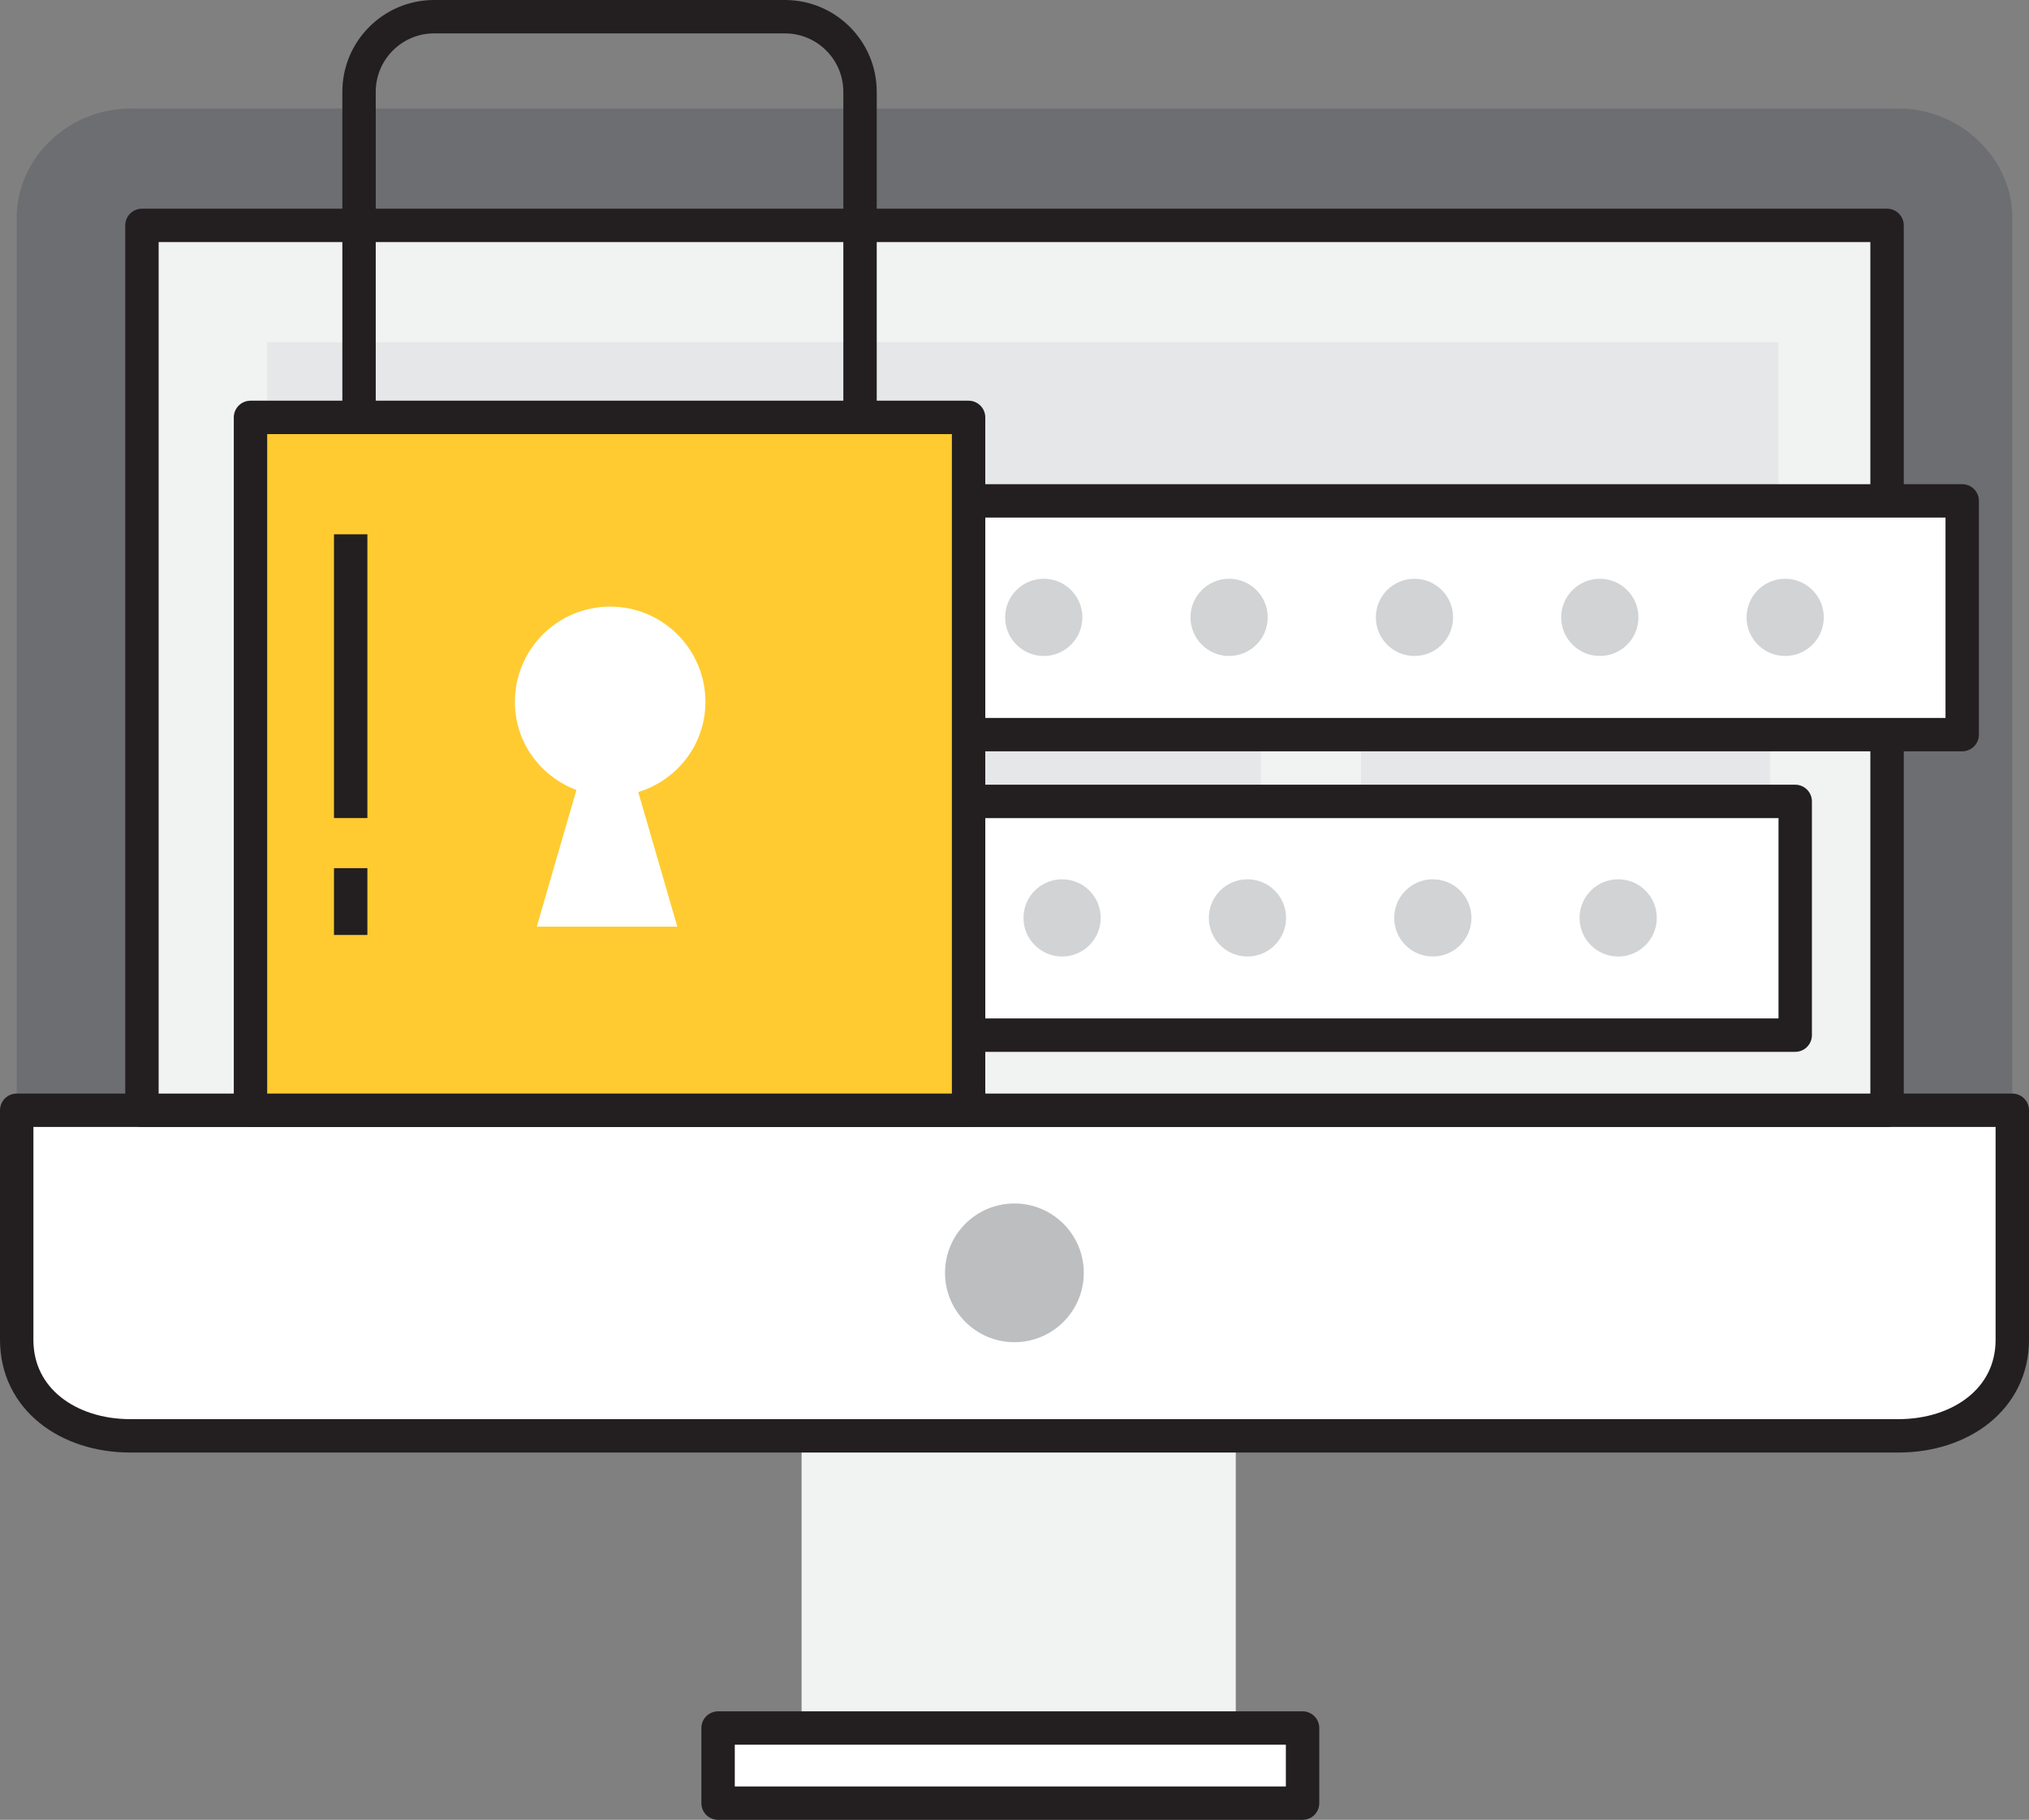 <?xml version="1.0" encoding="utf-8"?>

<!DOCTYPE svg PUBLIC "-//W3C//DTD SVG 1.1//EN" "http://www.w3.org/Graphics/SVG/1.1/DTD/svg11.dtd">
<svg version="1.1" xmlns="http://www.w3.org/2000/svg" xmlns:xlink="http://www.w3.org/1999/xlink" x="0px" y="0px"
	 width="355.986px" height="319.362px" viewBox="0 0 355.986 319.362" enable-background="new 0 0 355.986 319.362"
	 xml:space="preserve">
<rect x="0" y="0" width="355.986" height="319.362" fill="#808080" stroke="none"/>
<g id="Background">
</g>
<g id="Element">
	<g>
		<g>
			<rect x="140.637" y="251.975" fill="#F1F2F2" width="76.179" height="51.273"/>
			<g>
				<path fill="#6D6E71" d="M353.057,38.19c0-10.415-9.107-19.146-19.979-19.146H22.87c-10.876,0-19.94,8.73-19.94,19.146v156.65
					h350.127V38.19z"/>
				<path fill="#FFFFFF" stroke="#231F20" stroke-width="5.86" stroke-linejoin="round" stroke-miterlimit="10" d="M2.93,194.841
					v40.283c0,10.42,9.064,16.851,19.94,16.851h310.207c10.872,0,19.979-6.431,19.979-16.851v-40.283H2.93z"/>
			</g>
			<path fill="#BCBEC0" d="M190.148,223.367c0,6.72-5.448,12.174-12.174,12.174c-6.724,0-12.17-5.454-12.17-12.174
				c0-6.724,5.446-12.17,12.17-12.17C184.7,211.197,190.148,216.644,190.148,223.367z"/>
			
				<rect x="125.987" y="303.248" fill="#FFFFFF" stroke="#231F20" stroke-width="5.86" stroke-linejoin="round" stroke-miterlimit="10" width="102.548" height="13.185"/>
			
				<rect x="24.904" y="39.554" fill="#F1F2F2" stroke="#231F20" stroke-width="5.86" stroke-linejoin="round" stroke-miterlimit="10" width="306.179" height="155.287"/>
			<g>
				<rect x="46.879" y="60.063" fill="#E6E7E8" width="265.159" height="41.02"/>
				<rect x="46.879" y="109.872" fill="#E6E7E8" width="174.331" height="35.16"/>
				<rect x="238.79" y="109.872" fill="#E6E7E8" width="71.783" height="35.16"/>
				<rect x="46.879" y="155.286" fill="#E6E7E8" width="263.694" height="17.58"/>
			</g>
		</g>
		<g>
			
				<rect x="142.102" y="87.898" fill="#FFFFFF" stroke="#231F20" stroke-width="5.86" stroke-linejoin="round" stroke-miterlimit="10" width="202.166" height="41.019"/>
			<circle fill="#D1D3D4" cx="183.124" cy="108.342" r="6.775"/>
			<circle fill="#D1D3D4" cx="215.644" cy="108.342" r="6.775"/>
			<circle fill="#D1D3D4" cx="248.165" cy="108.342" r="6.776"/>
			<circle fill="#D1D3D4" cx="280.686" cy="108.342" r="6.775"/>
			<circle fill="#D1D3D4" cx="313.206" cy="108.342" r="6.774"/>
		</g>
		<g>
			
				<rect x="112.803" y="140.637" fill="#FFFFFF" stroke="#231F20" stroke-width="5.86" stroke-linejoin="round" stroke-miterlimit="10" width="202.165" height="41.02"/>
			<circle fill="#D1D3D4" cx="153.824" cy="161.081" r="6.775"/>
			<circle fill="#D1D3D4" cx="186.345" cy="161.081" r="6.774"/>
			<circle fill="#D1D3D4" cx="218.865" cy="161.081" r="6.775"/>
			<circle fill="#D1D3D4" cx="251.387" cy="161.081" r="6.775"/>
			<circle fill="#D1D3D4" cx="283.907" cy="161.081" r="6.775"/>
		</g>
		<g>
			
				<rect x="43.949" y="73.248" fill="#FFCB31" stroke="#231F20" stroke-width="5.86" stroke-linejoin="round" stroke-miterlimit="10" width="125.987" height="121.593"/>
			<path fill="#FFFFFF" d="M123.764,123.166c0-9.23-7.482-16.713-16.713-16.713s-16.712,7.482-16.712,16.713
				c0,7.144,4.487,13.082,10.792,15.471l-6.955,23.975h24.656l-6.851-23.615C118.804,136.893,123.764,130.681,123.764,123.166z"/>
			<path fill="none" stroke="#231F20" stroke-width="5.86" stroke-linejoin="round" stroke-miterlimit="10" d="M150.892,73.248
				V16.114c0-7.281-5.903-13.185-13.185-13.185H76.178c-7.281,0-13.185,5.903-13.185,13.185v57.134"/>
			
				<line fill="none" stroke="#231F20" stroke-width="5.86" stroke-linejoin="round" stroke-miterlimit="10" x1="61.528" y1="93.758" x2="61.528" y2="143.566"/>
			
				<line fill="none" stroke="#231F20" stroke-width="5.86" stroke-linejoin="round" stroke-miterlimit="10" x1="61.528" y1="152.356" x2="61.528" y2="164.076"/>
		</g>
	</g>
</g>
</svg>

